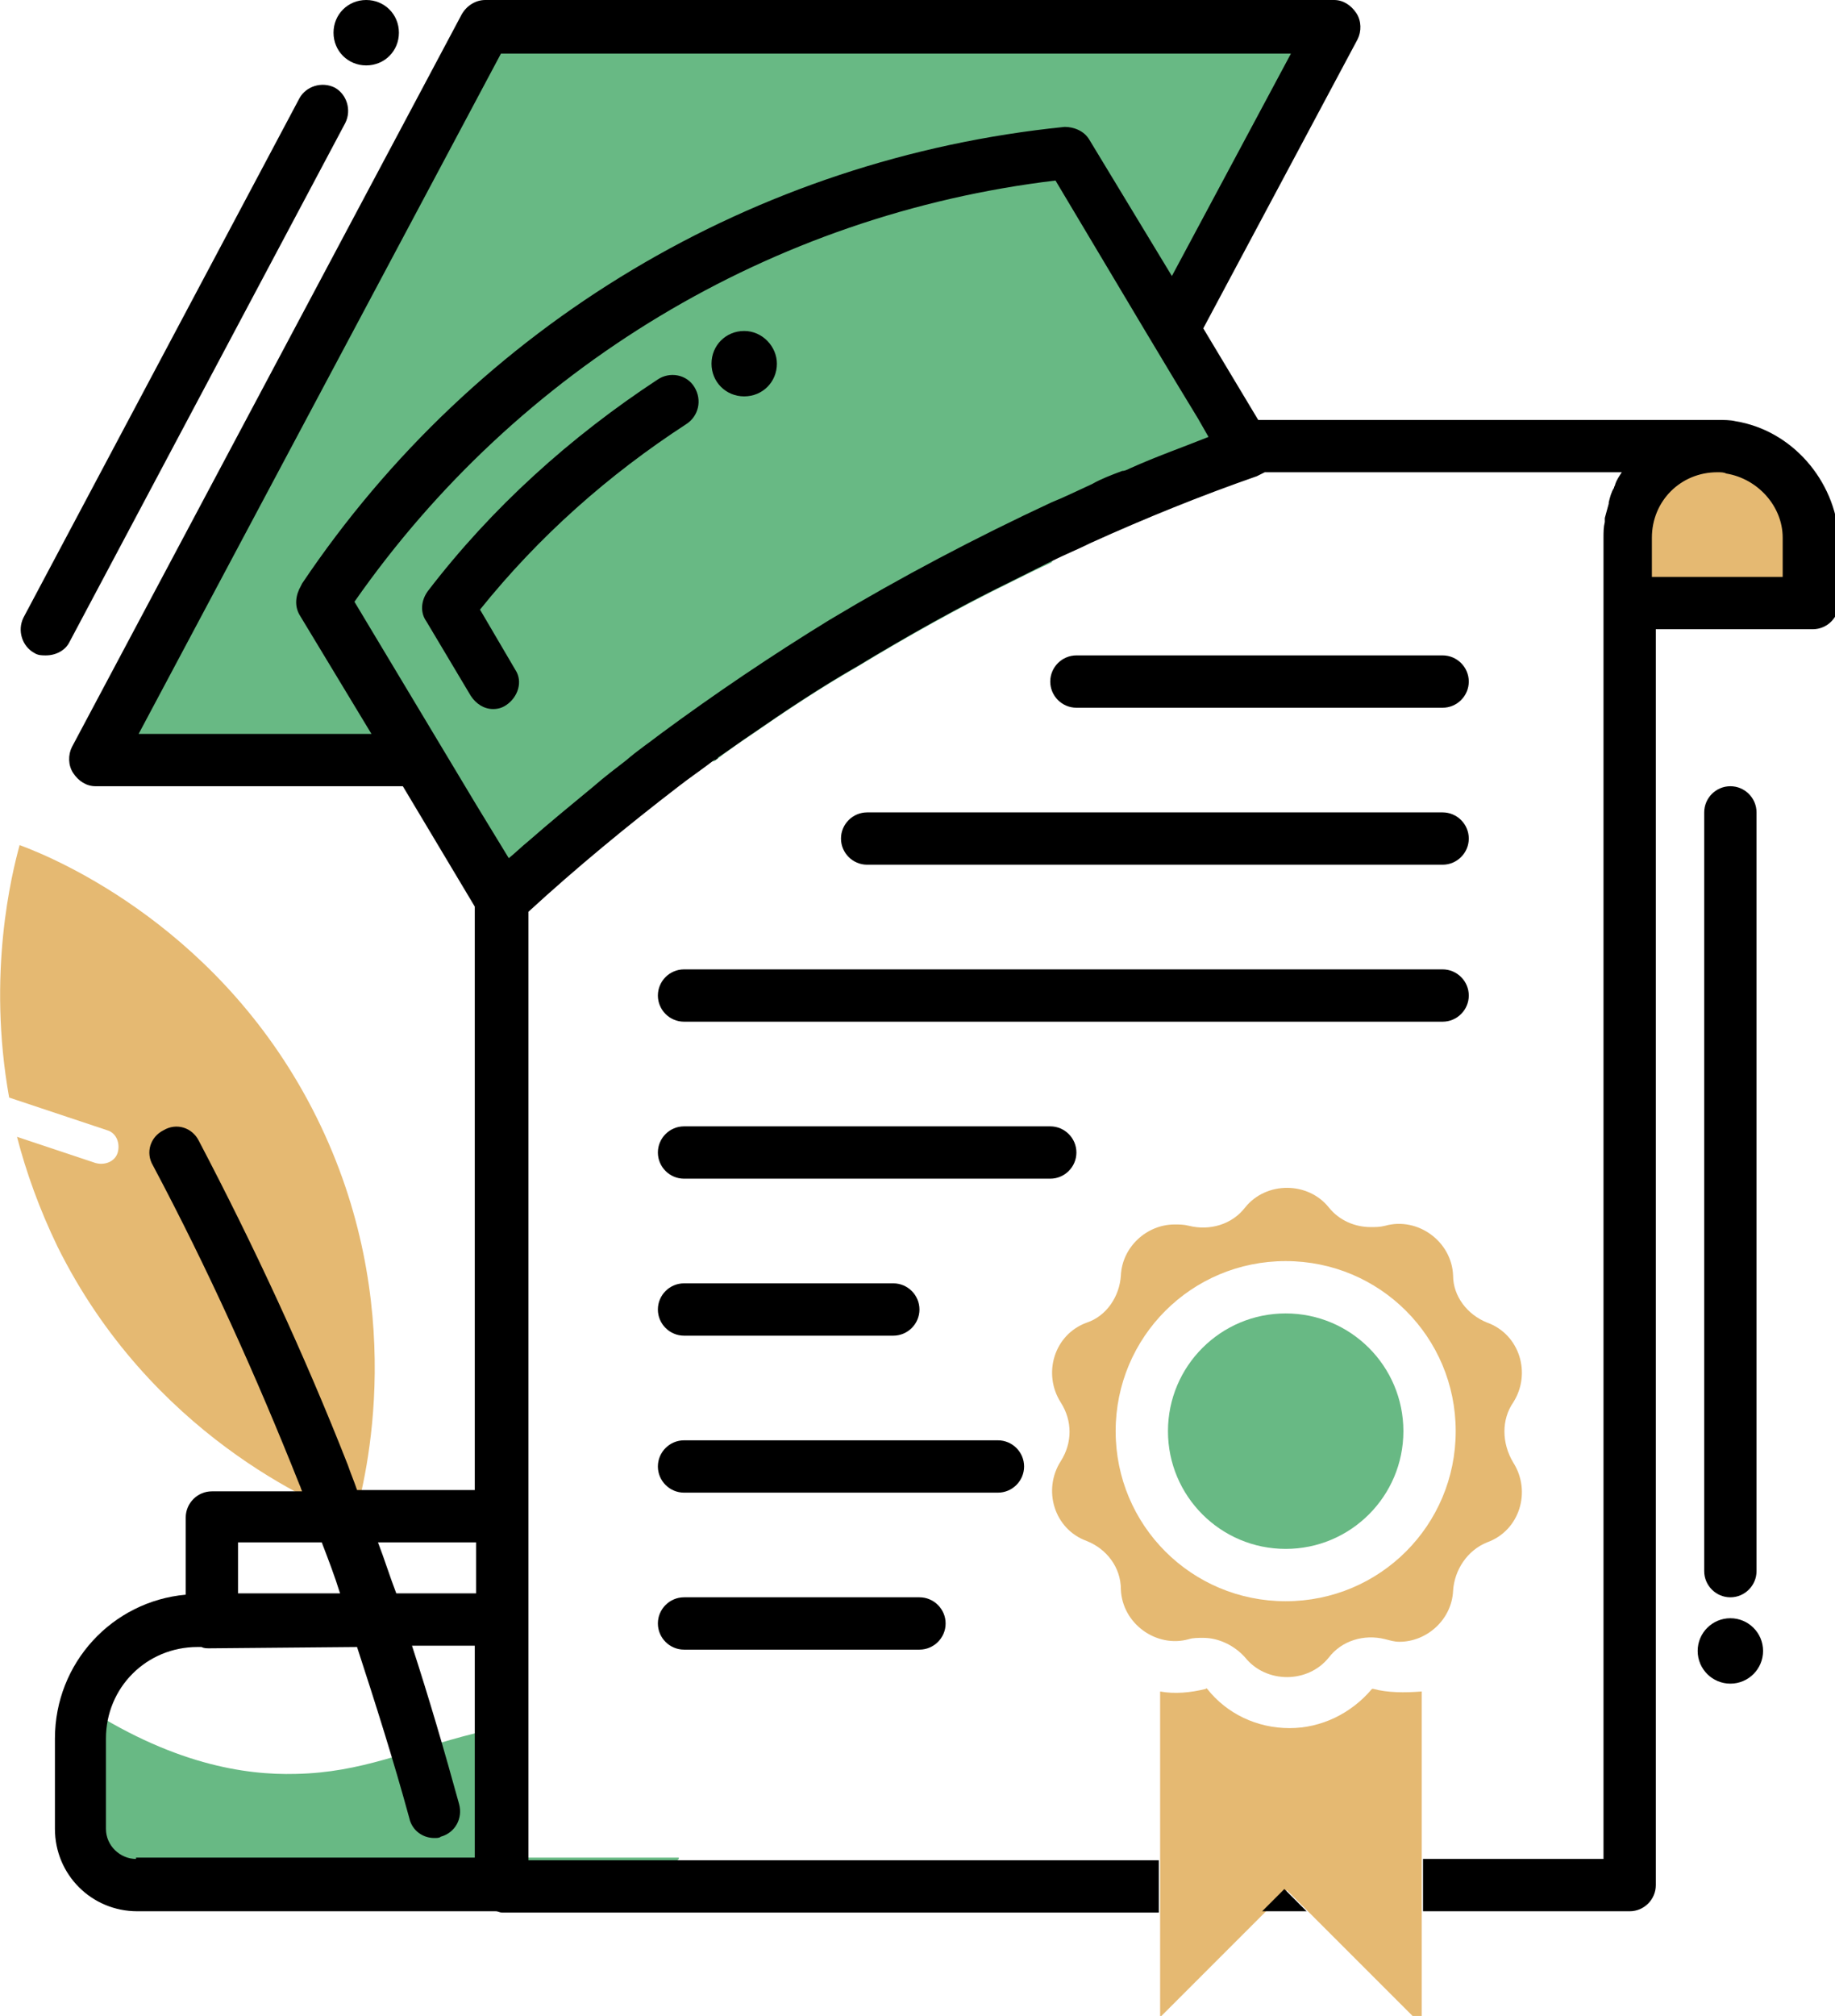 <?xml version="1.0" encoding="utf-8"?>
<!-- Generator: Adobe Illustrator 28.1.0, SVG Export Plug-In . SVG Version: 6.00 Build 0)  -->
<svg version="1.1" id="Layer_1" xmlns="http://www.w3.org/2000/svg" xmlns:xlink="http://www.w3.org/1999/xlink" x="0px" y="0px"
	 viewBox="0 0 140.3 154.1" style="enable-background:new 0 0 140.3 154.1;" xml:space="preserve">
<style type="text/css">
	.st0{fill:#68B984;}
	.st1{fill:#E5B972;}
</style>
<g>
	<path class="st0" d="M51.9,142.1c-0.6,0.6-1.2,1.2-1.8,1.8c-4.6,0-9.2,0-13.8,0.1c-8,0-15.9,0.1-23.9,0.1c-2.2-0.9-4.3-1.8-6.5-2.7
		v-11.3c7.2,4.8,12.9,5.6,16.7,5.5c5.1-0.1,8.5-1.8,13.7-3.1c1.2-0.3,2.5-0.6,4-0.8v10.3H51.9z"/>
	<path class="st1" d="M27.1,116.1c0.9-3.1,4.2-16.4-2.9-30.7C17.1,71.1,4.5,65.7,1.5,64.6C0.9,66.8-1,74.4,0.7,83.9l7.5,2.5
		c0.7,0.2,1,1,0.8,1.7c-0.2,0.7-1,1-1.7,0.8l-6-2C2,89.6,3,92.4,4.4,95.3C11.5,109.6,24.1,115,27.1,116.1z"/>
	<path class="st1" d="M132.4,34.2c-0.3-0.1-0.7-0.1-1-0.1c-3.9,0-7,3.2-7,7v5h14v-5C138.3,37.6,135.8,34.7,132.4,34.2z"/>
	<circle class="st0" cx="98.3" cy="109.4" r="9"/>
	<path class="st1" d="M115.7,107.2c1.4-2.2,0.5-5.2-2-6.1c-1.5-0.6-2.6-2-2.6-3.6c-0.1-2.6-2.7-4.5-5.2-3.8
		c-0.4,0.1-0.7,0.1-1.1,0.1c-1.2,0-2.4-0.5-3.2-1.5c-1.6-2-4.8-2-6.4,0c-1,1.3-2.7,1.8-4.3,1.4c-0.4-0.1-0.7-0.1-1.1-0.1
		c-2.1,0-4,1.7-4.1,3.9c-0.1,1.6-1.1,3.1-2.6,3.6c-2.5,0.9-3.4,3.9-2,6.1c0.9,1.4,0.9,3.1,0,4.5c-1.4,2.2-0.5,5.2,2,6.1
		c1.5,0.6,2.6,2,2.6,3.7c0.1,2.6,2.7,4.5,5.2,3.8c0.3-0.1,0.7-0.1,1.1-0.1c1.2,0,2.4,0.6,3.2,1.5c1.6,2,4.8,2,6.4,0
		c1-1.3,2.7-1.8,4.3-1.4c0.4,0.1,0.7,0.2,1.1,0.2c2.1,0,4-1.7,4.1-3.9c0.1-1.6,1.1-3.1,2.6-3.7c2.5-0.9,3.4-3.9,2-6.1
		C114.8,110.3,114.8,108.5,115.7,107.2z M98.3,122.4c-7.2,0-13-5.8-13-13s5.8-13,13-13s13,5.8,13,13S105.5,122.4,98.3,122.4z"/>
	<path class="st0" d="M95.3,34.6l-5.6-9.3l1.1-2.1l11.2-21H37.1l-29.8,56h24.6c2.1,3.6,4.3,7.1,6.4,10.7c3.7-3.4,8-7,12.9-10.7h3.4
		c0.9-0.7,1.9-1.4,2.8-2c2.6-1.8,5.3-3.6,8.1-5.2c3.8-2.3,7.7-4.5,11.8-6.5c1-0.5,2-1,3.1-1.5l1.6-2.9C86.7,37.8,91.2,36,95.3,34.6z
		"/>
	<path class="st1" d="M105,129.1c-0.1,0-0.1,0-0.1,0c-1.6,1.9-3.9,3-6.3,3c-2.5,0-4.8-1.1-6.3-3c0,0-0.1-0.1-0.1,0
		c-1.2,0.3-2.4,0.4-3.5,0.2v24.9l9.7-9.7l9.7,9.7h0.6v-24.9C107.4,129.4,106.1,129.4,105,129.1z"/>
	<g>
		<path d="M28,5c1.4,0,2.5-1.1,2.5-2.5S29.4,0,28,0c-1.4,0-2.5,1.1-2.5,2.5S26.6,5,28,5z"/>
		<path d="M110.3,54.1c1.1,0,2-0.9,2-2c0-1.1-0.9-2-2-2h-28c-1.1,0-2,0.9-2,2c0,1.1,0.9,2,2,2H110.3z"/>
		<path d="M64.3,64.1c0,1.1,0.9,2,2,2h44c1.1,0,2-0.9,2-2s-0.9-2-2-2h-44C65.2,62.1,64.3,63,64.3,64.1z"/>
		<path d="M112.3,76.1c0-1.1-0.9-2-2-2h-58c-1.1,0-2,0.9-2,2s0.9,2,2,2h58C111.4,78.1,112.3,77.2,112.3,76.1z"/>
		<path d="M82.3,88.1c0-1.1-0.9-2-2-2h-28c-1.1,0-2,0.9-2,2s0.9,2,2,2h28C81.4,90.1,82.3,89.2,82.3,88.1z"/>
		<path d="M52.3,102.1h16c1.1,0,2-0.9,2-2s-0.9-2-2-2h-16c-1.1,0-2,0.9-2,2S51.2,102.1,52.3,102.1z"/>
		<path d="M78.3,112.1c0-1.1-0.9-2-2-2h-24c-1.1,0-2,0.9-2,2s0.9,2,2,2h24C77.4,114.1,78.3,113.2,78.3,112.1z"/>
		<path d="M52.3,122.1c-1.1,0-2,0.9-2,2s0.9,2,2,2h18c1.1,0,2-0.9,2-2s-0.9-2-2-2H52.3z"/>
		<path d="M132.7,32.2c-0.4-0.1-0.9-0.1-1.4-0.1H96.2l-4.2-7l11.8-22.1c0.3-0.6,0.3-1.4-0.1-2c-0.4-0.6-1-1-1.7-1H37.1
			c-0.7,0-1.4,0.4-1.8,1.1l-29.8,56c-0.3,0.6-0.3,1.4,0.1,2c0.4,0.6,1,1,1.7,1h23.5l5.5,9.2v30.8c0,0.1,0,0.3,0,0.4v13.4h-9
			c-0.2-0.6-0.5-1.3-0.7-1.9c-3.3-8.4-7.2-16.8-11.4-24.8c-0.5-1-1.7-1.4-2.7-0.8c-1,0.5-1.4,1.7-0.8,2.7
			c4.2,7.9,7.9,16.1,11.2,24.4c0.1,0.2,0.1,0.3,0.2,0.5h-6.9c-1.1,0-2,0.9-2,2v5.9l0,0c-5.6,0.5-10,5.2-10,11v6.9
			c0,3.5,2.8,6.3,6.3,6.3h27.4l0,0l0,0c0.2,0,0.3,0.1,0.5,0.1h50.2v-4H40.4v-16.3v-3.9v-4v-4v-13.8c0-0.1,0-0.3,0-0.4V69.7
			c3.7-3.4,7.6-6.6,11.5-9.6c0.9-0.7,1.8-1.3,2.7-2c0,0,0,0,0.1,0c0.1-0.1,0.2-0.1,0.2-0.2c0.9-0.6,1.7-1.2,2.6-1.8
			c2.6-1.8,5.3-3.6,8.1-5.2c3.8-2.3,7.7-4.5,11.8-6.5c1-0.5,2-1,3-1.5c0,0,0,0,0,0c1-0.5,2-0.9,3-1.4c4.2-1.9,8.4-3.6,12.7-5.1
			c0.2-0.1,0.4-0.2,0.6-0.3h27.3c0,0,0,0,0,0c-0.2,0.3-0.4,0.6-0.5,0.9c0,0.1-0.1,0.2-0.1,0.3c-0.2,0.3-0.3,0.7-0.4,1.1
			c0,0,0,0,0,0.1c-0.1,0.4-0.2,0.7-0.3,1.1c0,0.1,0,0.2,0,0.3c-0.1,0.4-0.1,0.8-0.1,1.2v5v96h-13.8v4h15.8c1.1,0,2-0.9,2-2v-96h12
			c1.1,0,2-0.9,2-2v-5C140.3,36.7,137,32.9,132.7,32.2z M24.6,117.9c0.5,1.3,1,2.6,1.4,3.9h-7.8v-3.9H24.6z M10.4,142.1
			c-1.2,0-2.3-1-2.3-2.3v-6.9c0-3.9,3.1-7,7-7h0.3c0.2,0.1,0.4,0.1,0.6,0.1l11.3-0.1c1.4,4.3,2.8,8.7,4,13.1c0.2,0.9,1,1.5,1.9,1.5
			c0.2,0,0.4,0,0.5-0.1c1.1-0.3,1.7-1.4,1.4-2.5c-1.1-4-2.3-8.1-3.6-12.1l4.8,0v16.2l0,0H10.4z M36.4,121.8L36.4,121.8h-6.1
			c-0.5-1.3-0.9-2.6-1.4-3.9h7.5V121.8z M10.6,56.1l27.7-52h60.4l-9.1,17l-6.3-10.4c-0.4-0.7-1.2-1-1.9-1
			c-23.7,2.4-45,15.1-58.3,34.9L23,44.8c-0.4,0.7-0.5,1.5-0.1,2.2l5.5,9.1H10.6z M80.4,38.4c-5.8,2.7-11.5,5.7-17,9
			c-4.4,2.7-8.7,5.6-12.9,8.7c-0.9,0.7-1.8,1.3-2.6,2c-0.9,0.7-1.7,1.3-2.5,2c-1.7,1.4-3.4,2.8-5,4.2c-0.5,0.4-1,0.9-1.5,1.3
			l-2.5-4.1l-0.9-1.5l-2.4-4l-6-10c12.5-17.9,31.9-29.6,53.6-32.2l6.8,11.4l1.2,2l1.2,2l1.7,2.8l0.8,1.4c-2,0.8-4,1.5-6,2.4
			c-0.2,0.1-0.4,0.2-0.6,0.2c-0.8,0.3-1.6,0.6-2.3,1C82.4,37.5,81.4,38,80.4,38.4z M136.3,44.1h-10v-3c0-2.8,2.2-5,5-5
			c0.3,0,0.5,0,0.7,0.1c2.4,0.4,4.3,2.5,4.3,4.9V44.1z"/>
		<path d="M132.3,122.1c1.1,0,2-0.9,2-2v-58c0-1.1-0.9-2-2-2c-1.1,0-2,0.9-2,2v58C130.3,121.2,131.2,122.1,132.3,122.1z"/>
		<path d="M5.3,49.1L26.4,9.4c0.5-1,0.1-2.2-0.8-2.7c-1-0.5-2.2-0.1-2.7,0.8L1.8,47.2c-0.5,1-0.1,2.2,0.8,2.7
			c0.3,0.2,0.6,0.2,0.9,0.2C4.3,50.1,5,49.7,5.3,49.1z"/>
		<path d="M50.3,29c-6.7,4.4-12.7,9.8-17.6,16.2c-0.5,0.7-0.6,1.6-0.1,2.3l3.4,5.7c0.4,0.6,1,1,1.7,1c0.4,0,0.7-0.1,1-0.3
			c0.9-0.6,1.3-1.8,0.7-2.7l-2.7-4.6c4.5-5.6,9.8-10.3,15.8-14.2c0.9-0.6,1.2-1.8,0.6-2.8C52.5,28.6,51.2,28.4,50.3,29z"/>
		<path d="M56.9,25.3c-1.4,0-2.5,1.1-2.5,2.5c0,1.4,1.1,2.5,2.5,2.5c1.4,0,2.5-1.1,2.5-2.5C59.4,26.5,58.3,25.3,56.9,25.3z"/>
		<circle cx="132.3" cy="126.2" r="2.5"/>
		<polygon points="96.5,146.1 99.9,146.1 98.2,144.4 		"/>
	</g>
</g>
</svg>
